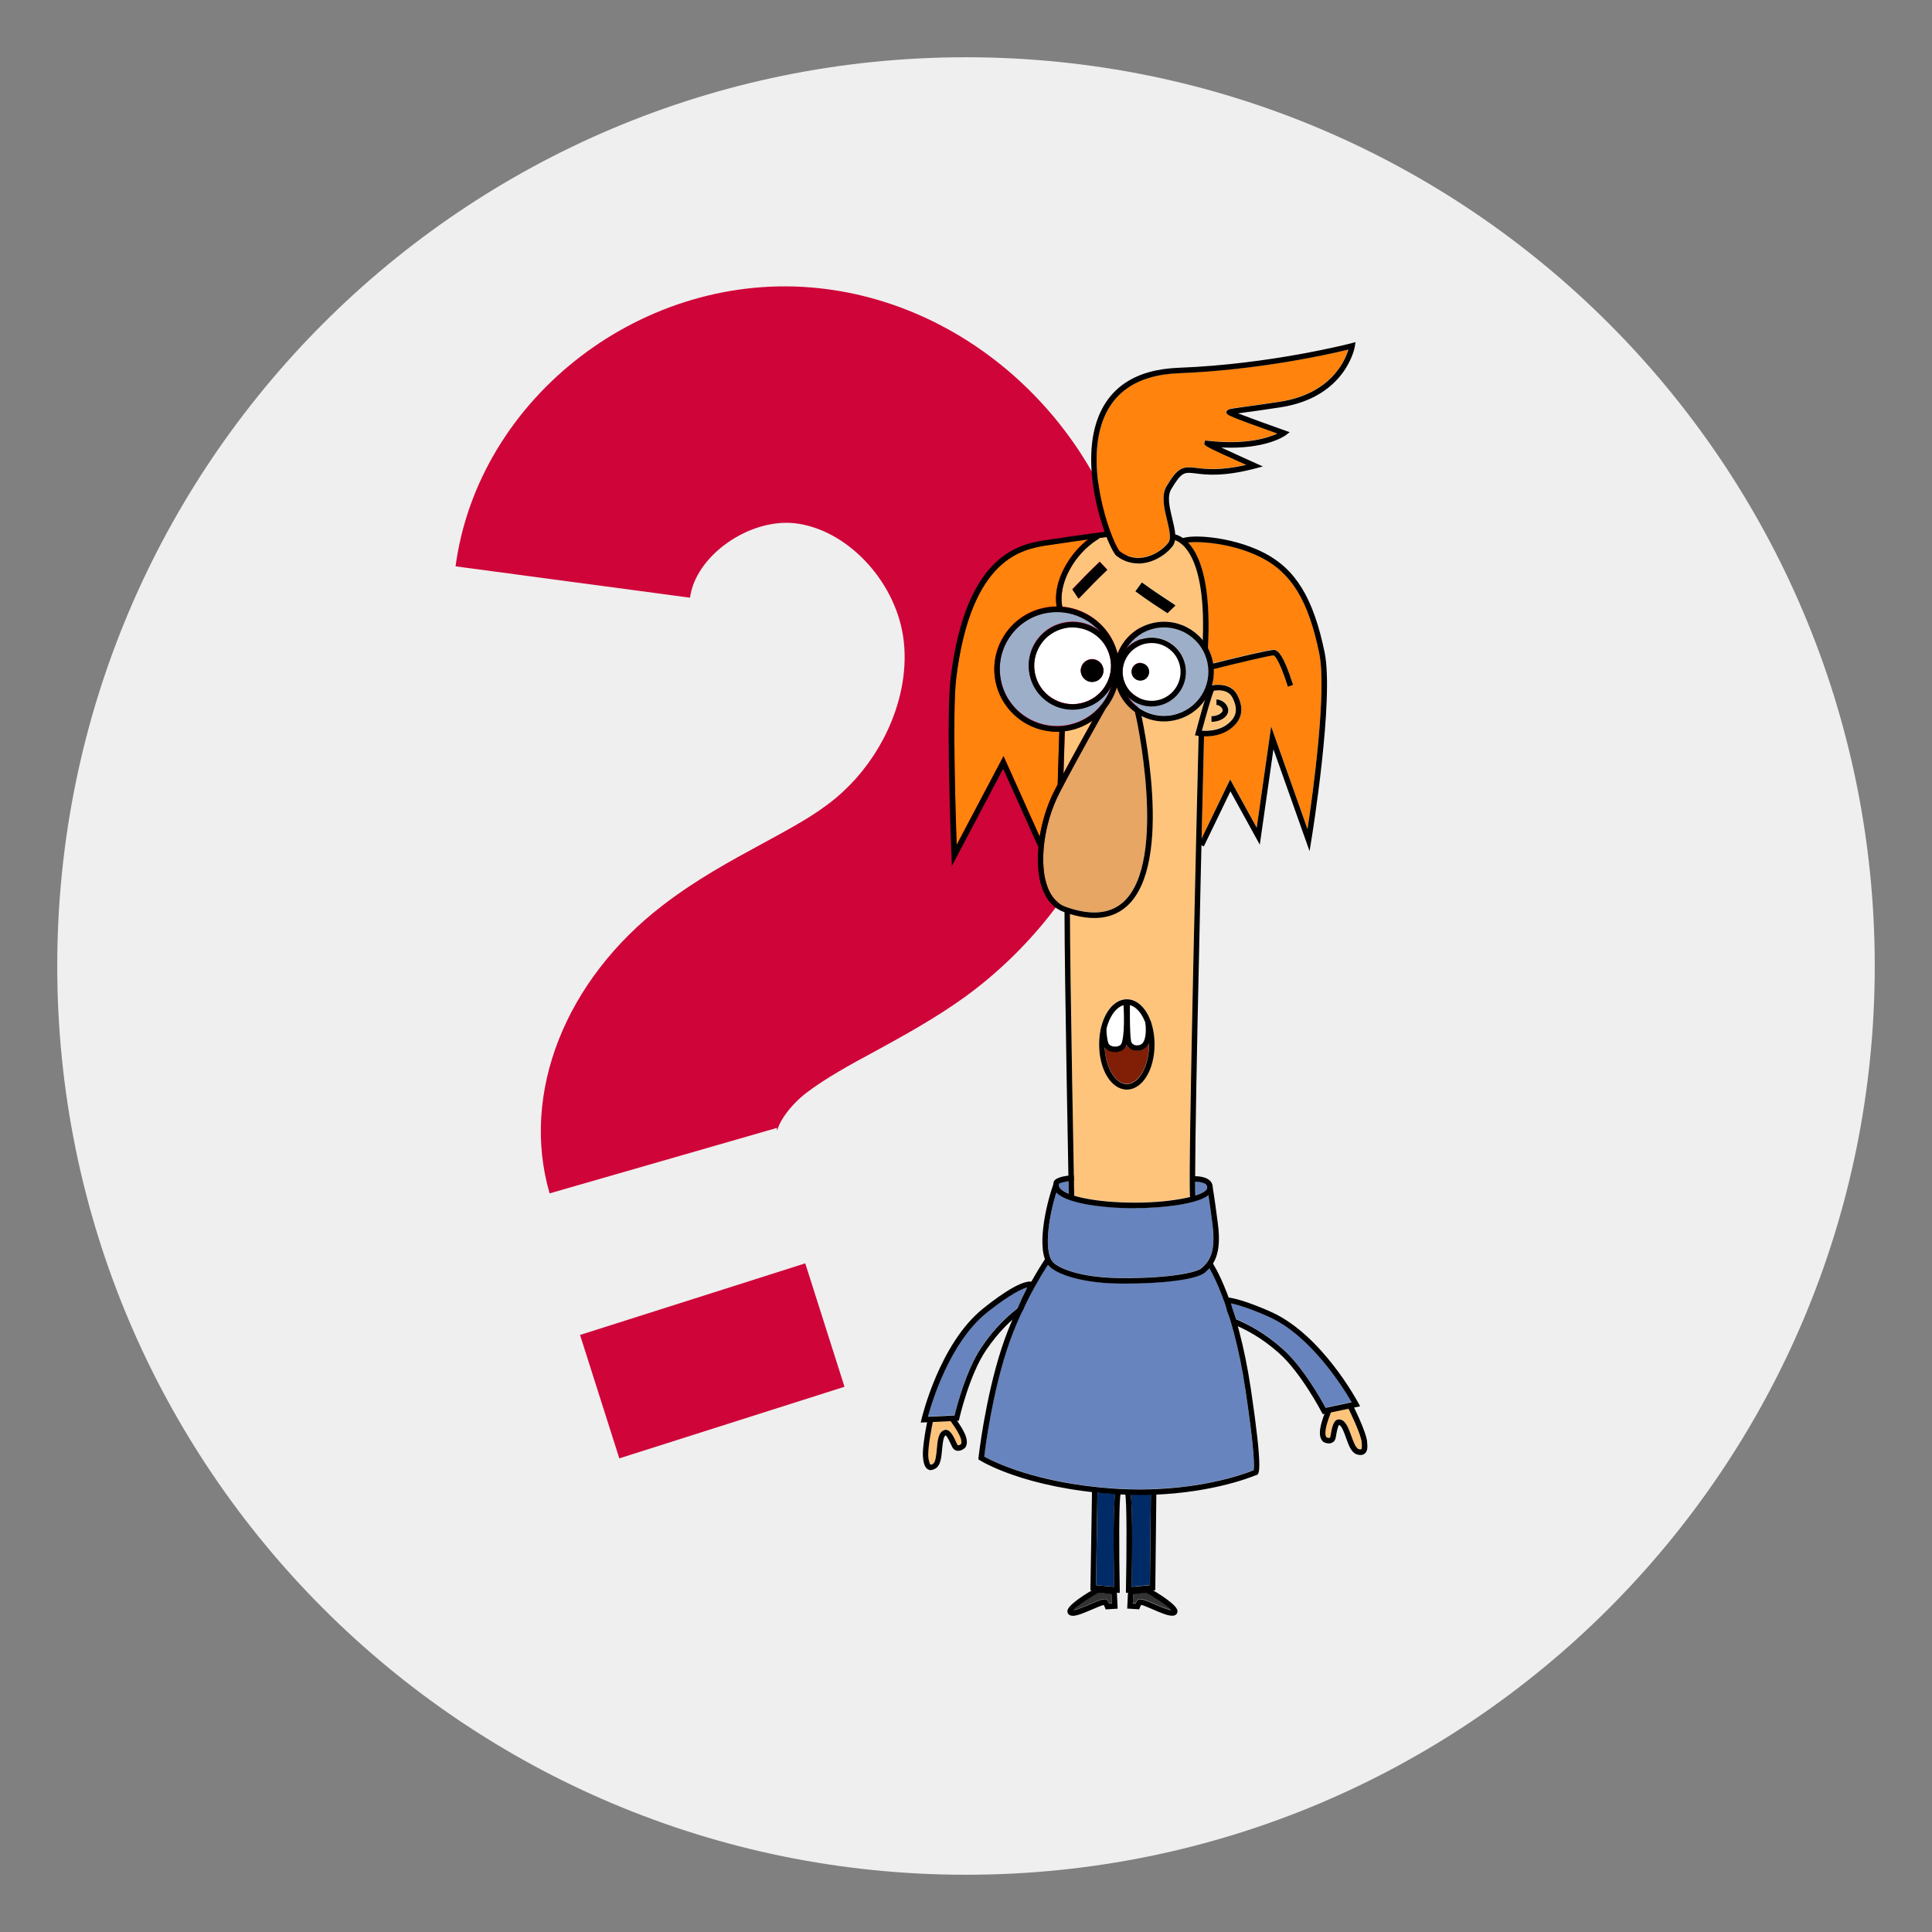 <?xml version="1.0" encoding="UTF-8"?>
<svg id="_Слой_1" data-name="Слой 1" xmlns="http://www.w3.org/2000/svg" version="1.1" viewBox="0 0 212.6 212.6">
  <rect x="0" y="0" width="212.6" height="212.6" fill="#808080" stroke="none"/>
  <defs>
    <style>
      .cls-1 {
        fill: #000;
      }

      .cls-1, .cls-2, .cls-3, .cls-4, .cls-5, .cls-6, .cls-7, .cls-8, .cls-9, .cls-10, .cls-11, .cls-12 {
        stroke-width: 0px;
      }

      .cls-2 {
        fill: #ff830c;
      }

      .cls-13 {
        fill: none;
        stroke: #000;
        stroke-miterlimit: 10;
        stroke-width: 2.5px;
      }

      .cls-3 {
        fill: #e7a663;
      }

      .cls-4 {
        fill: #801e06;
      }

      .cls-5 {
        fill: #cf0439;
      }

      .cls-6 {
        fill: #9daec8;
      }

      .cls-7 {
        fill: #002b66;
      }

      .cls-8 {
        fill: #efefef;
      }

      .cls-9 {
        fill: #333;
      }

      .cls-10 {
        fill: #6784be;
      }

      .cls-11 {
        fill: #fff;
      }

      .cls-12 {
        fill: #ffc47b;
      }
    </style>
  </defs>
  <path class="cls-8" d="M106.3,206.3c-55.25,0-100-44.75-100-100S51.05,6.3,106.3,6.3s100,44.75,100,100-44.75,100-100,100Z"/>
  <path class="cls-5" d="M125.13,66.22c-2.7-18.1-17.4-32.6-34.95-34.5-19.25-2.1-37.55,11.95-40.05,30.6l25.8,3.45c.6-4.6,6.45-8.7,11.45-8.2,5.7.6,11.05,6.2,12,12.45,1,6.6-2.5,14.3-8.5,18.65-1.95,1.45-4.4,2.75-7.05,4.2-3.4,1.85-7.2,3.9-10.9,6.75-10.75,8.25-15.65,20.7-12.45,31.7l25-7.2c.05.2.05.3.05.35.05-.65,1.1-2.6,3.25-4.25,2.05-1.55,4.65-3,7.45-4.5,3.1-1.7,6.6-3.6,10-6.05,13.9-10.15,21.3-27.2,18.9-43.45Z"/>
  <path class="cls-5" d="M88.61,139.02l-24.78,7.88,4.32,13.58,24.78-7.88-4.32-13.58Z"/>
  <g>
    <path class="cls-10" d="M112.41,142.92c.08-.18.17-.36.26-.53.1-.2.2-.39.28-.58.02-.06.05-.12.08-.17-.98.24-2.9,1.53-4.54,2.86-3.95,3.23-5.93,9.71-6.38,11.37l2.93-.14c.24-1,1.28-5,2.96-7.5,1.47-2.18,2.89-3.45,3.99-4.31.06-.13.12-.26.18-.39.08-.21.15-.41.24-.61Z"/>
    <path class="cls-10" d="M122.87,140.61c4.91.1,8.66-.49,9.34-1.08.83-.73,1.6-1.7,1.2-4.8-.21-1.65-.35-2.64-.44-3.22-1.49,1.15-6.05,1.43-8.06,1.43-.03,0-.05,0-.08,0-3.27-.01-7.41-.47-8.58-1.73-.85,2.67-1.42,6.53-.38,7.66.6.66,2.96,1.66,7.01,1.74Z"/>
    <path class="cls-7" d="M124.42,164.46c.22,1.6.16,6.75.1,10.14l2.01-.18.11-9.97c-.4.01-.81.02-1.23.02-.32,0-.65,0-.98-.01Z"/>
    <path class="cls-12" d="M102.17,160.4v.07c.04.17.11.61.24.67.03.01.11,0,.27-.1.28-.18.35-.98.41-1.63.09-.97.17-1.88.85-2.08.59-.17,1,.72,1.29,1.36.05.1.09.19.12.25.03.07.06.07.08.07.1.01.27-.08.32-.13.18-.36-.15-1.13-.98-2.29-.1-.14-.15-.21-.18-.26l-1.97.09c-.22,1.05-.6,3.19-.47,3.95Z"/>
    <path class="cls-7" d="M122.46,164.37c-.58-.04-1.14-.09-1.69-.14l-.16,10.2,2,.18c-.07-3.45-.12-8.71.11-10.22-.09,0-.17,0-.26-.02Z"/>
    <path class="cls-12" d="M149.82,158.68c-.07-.77-.98-2.75-1.45-3.71l-1.93.41c-.01.06-.04.14-.1.3-.51,1.33-.63,2.16-.37,2.46.07.03.25.08.35.04.02,0,.04-.02.06-.09.02-.07.03-.16.05-.28.12-.7.29-1.65.89-1.65h.01c.71.02,1.02.88,1.35,1.79.22.61.49,1.37.81,1.47.18.06.27.04.29.03.11-.08.07-.54.05-.71v-.07Z"/>
    <path class="cls-10" d="M148.74,154.28c-.86-1.49-4.41-7.26-9.05-9.38-1.22-.56-2.98-1.25-4.23-1.51.02.09.03.18.05.26.09.28.19.57.28.87.09.21.17.42.24.64,1.4.6,3.09,1.47,5.07,3.22,2.26,1.99,4.27,5.6,4.76,6.51l2.87-.61Z"/>
    <path class="cls-10" d="M135.06,144.33l-.02-.05c-.03-.12-.06-.25-.09-.38-.8-2.36-1.53-3.77-1.88-4.37-.15.17-.31.32-.47.46-.95.84-4.93,1.24-8.72,1.24-.35,0-.69,0-1.03-.01-3.96-.08-6.64-1.06-7.44-1.94-.04-.04-.07-.08-.1-.13-.47.72-1.52,2.4-2.59,4.62-.03.09-.07.19-.1.29l-.05.09s-.04.06-.06.1l-.03.05h-.02c-.59,1.28-1.17,2.69-1.66,4.19-1.64,5.04-2.37,10.66-2.5,11.77.91.51,5.64,2.93,14.19,3.52,8.87.61,14.81-1.75,15.45-2.02.07-.34.14-1.88-.89-8.77-.52-3.49-1.2-6.25-1.87-8.35-.04-.1-.09-.21-.14-.31Z"/>
    <path class="cls-3" d="M123.58,99.27c4.85-4.32,1.63-19.55,1.32-20.94-.95-.68-1.64-1.63-2-2.73-.18.61-.45,1.2-.81,1.75-.13.2-.26.39-.41.57-.23.41-3.23,5.7-5.11,9.36-1.73,3.36-2.28,7.83-1.27,10.4.42,1.07,1.09,1.78,1.98,2.1,2.71.97,4.83.8,6.3-.5Z"/>
    <path class="cls-4" d="M126.18,115.16c-.25.29-.66.45-1.07.45-.13,0-.26-.02-.38-.05-.34-.09-.61-.31-.75-.6-.08.22-.19.39-.32.49-.25.2-.6.3-.96.3-.18,0-.36-.03-.53-.08-.26-.08-.46-.22-.61-.4.11,2.2,1.18,4,2.43,4,1.33,0,2.45-2,2.45-4.37,0-.06,0-.11,0-.16-.07.15-.15.3-.26.42Z"/>
    <path class="cls-2" d="M116.41,86.27h-.01s.18-5.77.18-5.77c-.09,0-.18,0-.28,0-3.17,0-6.03-2.21-6.73-5.43-.8-3.71,1.56-7.39,5.28-8.19.48-.1.96-.15,1.43-.16-.12-.7-.21-2.24.84-4.24.81-1.54,1.85-2.55,2.6-3.14-1.8.25-3.47.49-4.37.63h-.04c-2.74.43-8.45,1.3-10.09,14.65-.43,3.48-.07,14.72.05,18.33l5.16-9.77,3.98,8.86c.28-1.73.83-3.51,1.62-5.06.12-.24.25-.48.38-.73Z"/>
    <path class="cls-12" d="M118.19,129.89s0,0-.01,0c.02.86.03,1.44.03,1.67,1.52.46,3.91.75,6.62.76.04,0,.08,0,.11,0,2.31,0,4.52-.25,6.01-.62-.27-1.91.85-47.25.94-50.75-.04,0-.07-.01-.08-.01l-.33-.06.09-.32c.44-1.67.76-2.78,1-3.54-.79,1.13-1.96,1.92-3.32,2.21-.39.08-.78.13-1.17.13-.86,0-1.7-.21-2.47-.6.67,3.23,3.14,16.7-1.63,20.95-.96.85-2.15,1.28-3.55,1.28-.82,0-1.72-.15-2.69-.44,0,5.99.32,23.2.43,29.1v.24ZM124,109.93c1.71,0,3.05,2.18,3.05,4.97s-1.34,4.97-3.05,4.97-3.05-2.18-3.05-4.97,1.34-4.97,3.05-4.97Z"/>
    <path class="cls-11" d="M121.95,114.73c.06.21.25.32.41.37.32.1.71.05.93-.12.37-.29.47-2.45.35-4.38-.83.23-1.54,1.25-1.88,2.6,0,.1.02.92.2,1.54Z"/>
    <path class="cls-11" d="M124.46,114.52c.06.3.27.41.43.46.3.08.66-.01.84-.22.44-.5.38-1.74.3-2.24-.38-1.02-.99-1.75-1.69-1.93,0,.89-.02,3.25.12,3.93Z"/>
    <path class="cls-12" d="M120.97,59.23s-2.02,1.06-3.32,3.54c-1.04,1.98-.86,3.48-.75,3.98,1.1.09,2.18.46,3.13,1.07,1.48.96,2.52,2.41,2.95,4.12.14-.35.31-.7.52-1.02.79-1.23,2.02-2.08,3.45-2.39,2.08-.45,4.14.35,5.41,1.9.35-9.06-2.2-10.71-3.04-11.01-.04.23-.12.45-.25.63-.59.8-1.81,1.69-3.23,1.89-.19.03-.38.04-.57.04-.86,0-1.68-.28-2.39-.83-.24-.18-.66-.94-1.1-2.07-.27.03-.54.07-.82.11l.02.05ZM125.65,64.07c1.37,1,2.48,1.71,3.07,2.1.45.29.55.36.63.44l-.87.84s.02.02.04.04c-.05-.04-.25-.17-.46-.3-.6-.39-1.72-1.11-3.12-2.14l.71-.98ZM121.84,62.68c-1.23,1.17-2.14,2.12-2.62,2.63-.37.39-.45.47-.55.54l-.67-1.01s-.03.02-.04.03c.04-.04.21-.22.38-.39.49-.52,1.41-1.49,2.67-2.68l.83.88Z"/>
    <path class="cls-10" d="M117.6,131.35c0-.29-.01-.77-.03-1.39-.51.07-.94.18-1.05.28-.04.17-.01.32.1.47.17.23.5.44.97.63Z"/>
    <path class="cls-10" d="M131.55,131.54c.79-.25,1.27-.54,1.29-.84.01-.15-.02-.26-.11-.36-.25-.25-.83-.32-1.21-.33,0,.77.01,1.3.03,1.52Z"/>
    <path class="cls-9" d="M124.71,175.41l-.05,1,.3.02c.04-.09.1-.2.18-.31.08-.12.19-.17.34-.17.3,0,.77.2,1.54.53.53.23,1.45.62,1.86.68-.43-.53-2.33-1.72-2.79-1.92l-1.38.17Z"/>
    <path class="cls-9" d="M120.93,175.25c-.46.21-2.36,1.39-2.79,1.92.41-.06,1.33-.45,1.86-.68,1.17-.5,1.65-.71,1.88-.37.07.11.13.22.18.31l.3-.02-.05-1-1.38-.17Z"/>
    <path class="cls-6" d="M129.13,78.65c1.27-.28,2.36-1.03,3.07-2.12.71-1.09.94-2.4.67-3.67-.49-2.28-2.52-3.84-4.76-3.84-.34,0-.69.04-1.03.11-1.27.28-2.36,1.03-3.07,2.12-.02.03-.04.07-.06.1.51-.55,1.19-.96,1.98-1.13,2.04-.44,4.06.86,4.5,2.9.44,2.04-.86,4.06-2.9,4.5-.27.06-.54.09-.81.09-.72,0-1.43-.21-2.04-.61-.21-.14-.4-.29-.58-.46,1.09,1.58,3.06,2.43,5.04,2Z"/>
    <path class="cls-12" d="M134.92,79.77c1.15-.8,1.37-1.73.7-3.04-.49-.95-1.69-.82-2.05-.75-.21.45-.79,2.47-1.31,4.4.57.04,1.75.02,2.66-.61ZM133.32,78.78s.83,0,1.17-.49c.03-.04.1-.15,0-.35-.12-.22-.4-.4-.63-.4h0v-.6c.44,0,.94.29,1.17.72.18.33.17.69-.03.98-.49.73-1.51.76-1.67.76h-.02v-.6Z"/>
    <path class="cls-11" d="M120.32,69.69c-.69-.44-1.48-.67-2.28-.67-.3,0-.6.03-.9.1-1.1.24-2.05.89-2.66,1.84-.61.95-.82,2.08-.58,3.18.24,1.1.89,2.05,1.84,2.66.95.61,2.08.82,3.18.58,1.1-.24,2.05-.89,2.66-1.84.61-.95.82-2.08.58-3.18-.24-1.1-.89-2.05-1.84-2.66ZM121.4,73.51c.15.68-.28,1.34-.96,1.49-.68.15-1.34-.28-1.49-.96-.15-.68.28-1.34.96-1.49s1.34.28,1.49.96Z"/>
    <path class="cls-2" d="M132.91,71.27c.24.45.43.93.54,1.45.02.09.03.17.04.26,1.68-.42,6.27-1.55,6.73-1.49.4.05,1,.52,2.02,3.72.02.06.03.11.04.12l-.57.21s-.02-.07-.05-.15c-1-3.14-1.5-3.3-1.52-3.3h0c-.42,0-4.21.91-6.58,1.5.03.61-.03,1.21-.19,1.8h.04c.39-.07,2.05-.3,2.75,1.07.8,1.56.5,2.84-.9,3.81-.88.61-1.93.73-2.64.73-.04,0-.08,0-.12,0-.08,3.29-.18,7.14-.27,11.24l3.14-6.49,2.92,5.31,1.59-11.14,4,11.3c.56-3.72,2.15-15.17,1.29-19.35-1.19-5.78-3.04-8.83-6.37-10.53-3.06-1.57-6.72-1.83-8.09-1.66,1.22,1.28,2.6,4.32,2.2,11.61Z"/>
    <path class="cls-11" d="M124.99,76.6c.71.46,1.57.62,2.4.44,1.72-.37,2.81-2.07,2.44-3.78-.18-.83-.67-1.54-1.39-2-.52-.34-1.11-.51-1.72-.51-.23,0-.45.02-.68.07-1.72.37-2.81,2.07-2.44,3.78.18.83.67,1.54,1.39,2ZM125.28,72.95c.52-.11,1.04.22,1.15.74.11.52-.22,1.04-.74,1.15-.52.11-1.04-.22-1.15-.74-.11-.52.22-1.04.74-1.15Z"/>
    <path class="cls-2" d="M125.74,61.34c1.24-.18,2.33-.98,2.82-1.65.34-.46.09-1.5-.15-2.5-.31-1.26-.65-2.69-.06-3.69,1.29-2.17,1.82-2.21,3.31-2.03,1.04.13,2.58.32,5.47-.33-4.69-2.11-4.68-2.13-4.6-2.44l.07-.25.27.03c4.22.49,6.67-.32,7.68-.79-5.48-1.95-5.52-2.06-5.57-2.23l-.05-.14.08-.13c.13-.19.25-.21,1.77-.42.85-.12,2.14-.29,4.03-.58,5.59-.86,7.17-4.45,7.56-5.74-2,.49-9.84,2.26-18.64,2.6-4.51.17-7.38,2.07-8.51,5.63-1.81,5.67,1.41,13.52,2.02,13.99.75.58,1.59.8,2.51.67Z"/>
    <path class="cls-6" d="M122.09,75.85c-.7,1.08-1.78,1.83-3.04,2.1-.34.07-.69.11-1.03.11-.92,0-1.82-.26-2.61-.77-1.08-.7-1.83-1.78-2.1-3.04s-.04-2.55.66-3.64c.7-1.08,1.78-1.83,3.04-2.1s2.55-.04,3.64.66c.11.07.22.15.32.23-.37-.41-.79-.77-1.27-1.08-1.03-.66-2.2-1-3.39-1-.45,0-.89.05-1.34.14-1.64.35-3.04,1.33-3.95,2.74-.91,1.41-1.21,3.09-.86,4.73.73,3.39,4.09,5.54,7.47,4.81,1.64-.35,3.05-1.33,3.95-2.74.31-.48.54-.98.71-1.51-.06.12-.13.23-.2.34Z"/>
    <path class="cls-12" d="M120.21,79.29c-.73.51-1.56.87-2.46,1.06-.19.04-.38.07-.57.1l-.14,4.64c1.11-2.08,2.35-4.32,3.18-5.8Z"/>
    <g>
      <path class="cls-1" d="M145.55,155.6l-.11-.2s-2.28-4.37-4.73-6.53c-1.98-1.75-3.66-2.58-5.04-3.17l-.13-.06-.04-.14c-.11-.4-.27-.78-.44-1.13l-.02-.05c-.09-.36-.16-.74-.24-1.21l-.07-.4.41.06c1.69.23,4.3,1.4,4.81,1.63h0c5.5,2.52,9.37,9.7,9.53,10l.19.35-4.12.87ZM136.04,145.19c1.4.6,3.09,1.47,5.07,3.22,2.26,1.99,4.27,5.6,4.76,6.51l2.87-.61c-.86-1.49-4.41-7.26-9.05-9.38-1.22-.56-2.98-1.25-4.23-1.51.05.26.1.5.15.72.15.33.3.68.42,1.06Z"/>
      <path class="cls-1" d="M149.71,160.11c-.12,0-.26-.02-.41-.07-.6-.2-.89-.99-1.19-1.84-.2-.57-.48-1.34-.76-1.39-.15.15-.28.89-.32,1.14-.02.12-.04.23-.06.3-.06.28-.24.47-.5.55-.35.1-.77-.05-.91-.19-.61-.63-.23-1.92.22-3.11.04-.1.07-.17.08-.21,0,0,0,.04,0,.08l.6-.06c0,.09-.01.15-.11.4-.51,1.33-.63,2.16-.37,2.46.07.03.25.08.35.04.02,0,.04-.02.06-.09.02-.07.03-.16.05-.28.12-.7.29-1.65.89-1.65h.01c.71.02,1.02.88,1.35,1.79.22.61.49,1.37.81,1.47.18.06.27.04.29.03.11-.08.07-.54.05-.71v-.07c-.08-.84-1.17-3.14-1.58-3.95l.54-.27c.06.12,1.54,3.04,1.64,4.18v.07c.04.38.09.95-.27,1.23-.12.1-.27.15-.45.15Z"/>
      <path class="cls-1" d="M101.32,156.54l.09-.39c.08-.34,2-8.26,6.69-12.09.96-.78,4.19-3.32,5.47-3.01l.3.07-.07.3s-.02.09-.02.14v.09s-.07.07-.07.07c-.08.1-.15.22-.21.35-.09.22-.2.43-.3.63-.09.17-.17.33-.24.49-.12.28-.22.56-.34.89l-.05.09s-.04.06-.06.1l-.03.05-.05.04c-1.07.84-2.48,2.08-3.94,4.24-1.83,2.71-2.92,7.47-2.93,7.52l-.05.22-4.2.2ZM113.03,141.67c-.98.24-2.9,1.53-4.54,2.86-3.95,3.23-5.93,9.71-6.38,11.37l2.93-.14c.24-1,1.28-5,2.96-7.5,1.48-2.2,2.93-3.48,4.03-4.34.01-.02.03-.05.04-.07.12-.33.22-.61.34-.9.08-.18.17-.36.26-.53.1-.2.2-.39.28-.58.02-.06.05-.12.08-.17Z"/>
      <path class="cls-1" d="M102.44,161.78c-.09,0-.18-.02-.27-.06-.42-.19-.52-.75-.58-1.12v-.07c-.2-1.12.49-4.32.52-4.45l.59.13c-.19.89-.67,3.39-.53,4.22v.07c.04.17.11.61.24.67.03.01.11,0,.27-.1.28-.18.35-.98.41-1.63.09-.97.17-1.88.85-2.08.59-.17,1,.72,1.29,1.36.05.1.09.19.12.25.03.07.06.07.08.07.1.01.27-.08.32-.13.18-.36-.15-1.13-.98-2.29-.16-.22-.19-.27-.21-.36l.6-.09s-.02-.08-.03-.08c.02.03.07.1.13.18.74,1.03,1.44,2.2,1,2.96-.1.17-.46.42-.82.42h-.02c-.27,0-.49-.15-.63-.4-.04-.07-.08-.17-.13-.28-.11-.23-.42-.91-.6-1.02-.26.12-.33.94-.39,1.54-.08.89-.16,1.74-.69,2.08-.21.13-.4.2-.58.2ZM105.78,158.93h0Z"/>
      <path class="cls-1" d="M128.09,79.39c-1.04,0-2.06-.3-2.96-.88-1.23-.79-2.08-2.02-2.39-3.45-.31-1.43-.04-2.9.75-4.13.79-1.23,2.02-2.08,3.45-2.39,2.95-.64,5.87,1.24,6.51,4.2h0c.31,1.43.04,2.9-.75,4.13-.79,1.23-2.02,2.08-3.45,2.39-.39.08-.78.13-1.17.13ZM128.1,69.04c-.34,0-.69.04-1.03.11-1.27.28-2.36,1.03-3.07,2.12-.71,1.09-.94,2.4-.67,3.67.57,2.63,3.17,4.3,5.79,3.73,1.27-.28,2.36-1.03,3.07-2.12.71-1.09.94-2.4.67-3.67h0c-.49-2.28-2.52-3.84-4.76-3.84Z"/>
      <path class="cls-1" d="M116.3,80.53c-3.17,0-6.03-2.21-6.73-5.43-.8-3.71,1.56-7.39,5.28-8.19,1.8-.39,3.64-.05,5.19.94,1.55,1,2.61,2.54,3,4.33.39,1.8.05,3.64-.94,5.19-1,1.55-2.54,2.61-4.33,3-.49.11-.98.16-1.46.16ZM116.31,67.36c-.45,0-.89.05-1.34.14-1.64.35-3.04,1.33-3.95,2.74-.91,1.41-1.21,3.09-.86,4.73.73,3.39,4.09,5.54,7.47,4.81,1.64-.35,3.05-1.33,3.95-2.74.91-1.41,1.21-3.09.86-4.73h0c-.35-1.64-1.33-3.05-2.74-3.95-1.03-.66-2.2-1-3.39-1Z"/>
      <path class="cls-1" d="M118.02,78.1c-.92,0-1.82-.26-2.61-.77-1.08-.7-1.83-1.78-2.1-3.04s-.04-2.55.66-3.64c.7-1.08,1.78-1.83,3.04-2.1s2.55-.04,3.64.66c1.08.7,1.83,1.78,2.1,3.04s.04,2.55-.66,3.64c-.7,1.08-1.78,1.83-3.04,2.1-.34.07-.69.11-1.03.11ZM118.04,69.04c-.3,0-.6.03-.9.1-1.1.24-2.05.89-2.66,1.84-.61.95-.82,2.08-.58,3.18.24,1.1.89,2.05,1.84,2.66.95.61,2.08.82,3.18.58,1.1-.24,2.05-.89,2.66-1.84.61-.95.82-2.08.58-3.18-.24-1.1-.89-2.05-1.84-2.66-.69-.44-1.48-.67-2.28-.67Z"/>
      <path class="cls-1" d="M126.71,77.74c-.72,0-1.43-.21-2.04-.61-.85-.55-1.44-1.39-1.65-2.38-.44-2.04.86-4.06,2.9-4.5,2.04-.44,4.06.86,4.5,2.9h0c.44,2.04-.86,4.06-2.9,4.5-.27.06-.54.09-.81.09ZM126.73,70.76c-.23,0-.45.02-.68.07-1.72.37-2.81,2.07-2.44,3.78.18.83.67,1.54,1.39,2,.71.46,1.57.62,2.4.44,1.72-.37,2.81-2.07,2.44-3.78h0c-.18-.83-.67-1.54-1.39-2-.52-.34-1.11-.51-1.72-.51Z"/>
      <path class="cls-1" d="M120.43,101.02c-1.01,0-2.13-.22-3.35-.66-1.06-.38-1.85-1.2-2.34-2.45-1.07-2.71-.51-7.39,1.29-10.89,1.95-3.79,5.11-9.35,5.14-9.41l.53.3c-.03.06-3.18,5.6-5.13,9.38-1.73,3.36-2.28,7.83-1.27,10.4.42,1.07,1.09,1.78,1.98,2.1,2.71.97,4.83.8,6.3-.5,5.06-4.5,1.34-20.88,1.3-21.04l.59-.14c.16.69,3.84,16.9-1.49,21.63-.96.85-2.15,1.28-3.55,1.28Z"/>
      <path class="cls-1" d="M117.61,131.7c0-.24-.47-24.37-.47-31.34h.6c0,6.97.47,31.08.47,31.33h-.6Z"/>
      <path class="cls-1" d="M130.96,131.75c-.28-1.75.89-48.91.94-50.91l.6.02c-.42,16.98-1.16,49.44-.95,50.8l-.6.1Z"/>
      <path class="cls-1" d="M124.91,132.96s-.05,0-.08,0c-3.38-.01-7.68-.5-8.69-1.86-.23-.31-.3-.67-.19-1.03.15-.52,1.28-.7,2.2-.75l.04.6c-.75.05-1.51.21-1.66.34-.04.17-.01.32.1.47.69.93,4.07,1.6,8.2,1.61.04,0,.08,0,.11,0,4.07,0,7.82-.77,7.9-1.62.01-.15-.02-.26-.11-.36-.32-.33-1.2-.34-1.48-.32l-.05-.6c.14-.01,1.38-.09,1.96.5.22.22.32.51.29.84-.17,1.79-6.15,2.17-8.54,2.17ZM116.52,130.27h0Z"/>
      <path class="cls-1" d="M123.89,141.25c-.35,0-.69,0-1.03-.01-3.96-.08-6.64-1.06-7.44-1.94-1.51-1.64-.28-6.86.5-8.99l.57.21c-.98,2.63-1.76,7.13-.62,8.37.6.66,2.96,1.66,7.01,1.74,4.91.1,8.66-.49,9.34-1.08.83-.73,1.6-1.7,1.2-4.8-.41-3.21-.56-3.92-.56-3.93l.59-.12s.15.72.57,3.98c.44,3.39-.49,4.53-1.4,5.33-.95.84-4.93,1.24-8.72,1.24Z"/>
      <path class="cls-1" d="M125.4,164.5c-.94,0-1.92-.03-2.95-.1-9.69-.67-14.43-3.58-14.63-3.71l-.16-.1.02-.19c0-.06.71-6.43,2.55-12.08,1.78-5.45,4.82-9.84,4.85-9.89l.5.35s-3.02,4.36-4.77,9.73c-1.64,5.04-2.37,10.66-2.5,11.77.91.51,5.64,2.93,14.19,3.52,8.87.61,14.81-1.75,15.45-2.02.07-.34.14-1.88-.89-8.77-1.45-9.74-4.17-13.77-4.2-13.81l.5-.34c.11.17,2.83,4.17,4.3,14.07,1.33,8.99.89,9.24.65,9.37-.04.02-.09.04-.13.04-.63.26-5.45,2.17-12.78,2.17Z"/>
      <path class="cls-1" d="M116.37,67.16c-.03-.08-.67-1.96.74-4.64,1.39-2.65,3.5-3.75,3.58-3.8l.28.54s-2.02,1.06-3.32,3.54c-1.28,2.44-.71,4.14-.71,4.16l-.57.2Z"/>
      <path class="cls-1" d="M132.91,71.38l-.6-.03c.63-11.04-2.83-11.9-3.23-11.97l.04-.3.05-.3-.05.3.06-.3c.74.12,4.38,1.26,3.74,12.6Z"/>
      <path class="cls-1" d="M122.7,115.78c-.18,0-.36-.03-.53-.08-.41-.13-.69-.41-.8-.78-.21-.73-.22-1.67-.22-1.71h.6s0,.89.2,1.54c.06.21.25.32.41.37.32.1.71.05.93-.12.39-.3.47-2.63.33-4.62l.6-.04c.07,1.04.25,4.5-.56,5.14-.25.2-.6.3-.96.3Z"/>
      <path class="cls-1" d="M125.12,115.63c-.13,0-.26-.02-.38-.05-.46-.12-.77-.46-.87-.92-.18-.91-.13-4.26-.13-4.4h.6s-.05,3.44.12,4.29c.06.3.27.41.43.46.3.08.66-.01.84-.22.46-.52.37-1.84.3-2.3l.6-.1c.03.2.29,1.97-.44,2.79-.25.29-.66.45-1.07.45Z"/>
      <path class="cls-1" d="M123.22,175.29l-3.23-.29.18-11.19h.6s-.17,10.63-.17,10.63l2,.18c-.07-3.91-.14-10.13.22-10.61l.49.36s.02-.03.02-.03c-.22.56-.19,6.8-.11,10.61v.34Z"/>
      <path class="cls-1" d="M123.9,175.29v-.34c.08-3.81.12-10.05-.1-10.61,0,0,0,.01.02.03l.49-.36c.35.48.29,6.7.22,10.61l2.01-.18.11-10.32h.6s-.12,10.87-.12,10.87l-3.22.29Z"/>
      <circle class="cls-1" cx="120.18" cy="73.8" r="1.25"/>
      <circle class="cls-1" cx="125.49" cy="73.93" r=".97"/>
      <path class="cls-1" d="M132.62,81.03c-.46,0-.77-.05-.8-.06l-.33-.06.09-.32c1.31-4.93,1.53-5.05,1.66-5.12l.12-.06h.05c.39-.06,2.05-.29,2.75,1.08.8,1.56.5,2.84-.9,3.81-.88.61-1.93.73-2.64.73ZM132.26,80.41c.57.04,1.75.02,2.66-.61,1.15-.8,1.37-1.73.7-3.04-.49-.95-1.69-.82-2.05-.75-.21.45-.79,2.47-1.31,4.4ZM133.3,76.02s0,0,0,0h0Z"/>
      <path class="cls-13" d="M132.28,78.89"/>
      <path class="cls-1" d="M133.33,79.41h-.02v-.6s.85,0,1.18-.49c.03-.04.1-.15,0-.35-.12-.22-.4-.4-.63-.4h0v-.6c.44,0,.94.29,1.17.72.18.33.17.69-.03.98-.49.73-1.51.76-1.67.76Z"/>
      <path class="cls-1" d="M144.11,93.67l-3.98-11.22-1.5,10.5-3.23-5.87-2.93,6.06-.54-.26,3.44-7.11,2.92,5.31,1.59-11.14,4,11.3c.56-3.72,2.15-15.17,1.29-19.35-1.19-5.78-3.04-8.83-6.37-10.53-3.65-1.87-8.14-1.88-8.61-1.52l-.46-.39c.6-.77,5.63-.53,9.34,1.37,3.51,1.8,5.45,4.97,6.69,10.95,1.06,5.11-1.36,20.12-1.47,20.76l-.19,1.16Z"/>
      <path class="cls-1" d="M125.26,62c-.86,0-1.68-.28-2.39-.83-.86-.66-4.08-8.82-2.23-14.65,1.22-3.83,4.27-5.87,9.07-6.05,10.09-.38,18.91-2.68,19-2.7l.45-.12-.07.46c0,.06-.94,5.6-8.18,6.71-1.89.29-3.18.47-4.04.58-.23.03-.44.06-.63.09,1.22.47,3.56,1.32,5.15,1.88l.53.19-.45.34c-.1.07-2.19,1.58-7.09,1.34,1.11.52,2.68,1.23,3.81,1.74l.78.35-.83.22c-3.56.93-5.43.69-6.54.55-1.29-.16-1.56-.2-2.72,1.74-.47.79-.17,2.04.12,3.24.29,1.19.56,2.31.05,3-.59.8-1.81,1.69-3.23,1.89-.19.03-.38.04-.57.04ZM148.37,38.47c-2,.49-9.84,2.26-18.64,2.6-4.51.17-7.38,2.07-8.51,5.63-1.81,5.67,1.41,13.52,2.02,13.99.75.58,1.59.8,2.51.67,1.24-.18,2.33-.98,2.82-1.65.34-.46.09-1.5-.15-2.5-.31-1.26-.65-2.69-.06-3.69,1.29-2.17,1.82-2.21,3.31-2.03,1.04.13,2.58.32,5.47-.33-4.69-2.11-4.68-2.13-4.6-2.44l.07-.25.27.03c4.22.49,6.67-.32,7.68-.79-5.48-1.95-5.52-2.06-5.57-2.23l-.05-.14.08-.13c.13-.19.25-.21,1.77-.42.85-.12,2.14-.29,4.03-.58,5.59-.86,7.17-4.45,7.56-5.74Z"/>
      <path class="cls-1" d="M118.04,177.8c-.21,0-.37-.06-.48-.19-.06-.08-.16-.25-.06-.5.31-.79,3.04-2.4,3.35-2.44h.04s2,.24,2,.24l.1,2.11-1.32.08-.08-.21s-.05-.13-.14-.28c-.24.06-.79.29-1.21.47-.99.43-1.73.73-2.2.73ZM120.93,175.27c-.46.21-2.36,1.39-2.79,1.92.41-.06,1.33-.45,1.86-.68,1.17-.5,1.65-.71,1.88-.37.07.11.13.22.18.31l.3-.02-.05-1-1.38-.17Z"/>
      <path class="cls-1" d="M128.99,177.8c-.48,0-1.21-.3-2.2-.73-.42-.18-.97-.42-1.21-.47-.09.15-.14.27-.14.28l-.08.21-1.32-.08.1-2.11,2-.24h.04c.31.05,3.04,1.66,3.35,2.45.1.25,0,.42-.06.5-.11.13-.27.19-.48.19ZM125.48,175.98c.3,0,.77.2,1.54.53.53.23,1.45.62,1.86.68-.43-.53-2.33-1.72-2.79-1.92l-1.38.17-.05,1,.3.02c.04-.09.1-.2.18-.31.08-.12.19-.17.34-.17Z"/>
      <path class="cls-1" d="M128.52,67.51s-.25-.17-.46-.3c-.6-.39-1.72-1.11-3.12-2.14l.71-.98c1.37,1,2.48,1.71,3.07,2.1.45.29.55.36.63.44l-.87.84s.02.02.04.04Z"/>
      <path class="cls-1" d="M118.68,65.88l-.67-1.01s-.03.02-.04.03c.04-.04.21-.22.38-.39.49-.52,1.41-1.49,2.67-2.68l.83.88c-1.23,1.17-2.14,2.12-2.62,2.63-.37.39-.45.47-.55.54Z"/>
      <path class="cls-1" d="M141.72,75.57s-.02-.07-.05-.15c-1-3.14-1.5-3.3-1.52-3.3h0c-.43,0-4.32.93-6.69,1.53l-.15-.59c1.5-.38,6.44-1.6,6.92-1.54.4.05,1,.52,2.02,3.72.02.06.03.11.04.12l-.57.21Z"/>
      <rect class="cls-1" x="113.75" y="82.96" width="6.08" height=".6" transform="translate(29.91 197.4) rotate(-88.21)"/>
      <path class="cls-1" d="M104.75,95.26l-.05-1.12c-.03-.63-.61-15.36-.09-19.56,1.7-13.8,7.71-14.72,10.6-15.17h.04c1.28-.2,4.1-.61,6.66-.94l.08.6c-2.55.32-5.37.73-6.64.93h-.04c-2.74.43-8.45,1.3-10.09,14.65-.43,3.48-.07,14.72.05,18.33l5.16-9.77,4.34,9.67-.55.25-3.83-8.54-5.63,10.67Z"/>
      <path class="cls-1" d="M124,119.9c-1.71,0-3.05-2.18-3.05-4.97s1.34-4.97,3.05-4.97,3.05,2.18,3.05,4.97-1.34,4.97-3.05,4.97ZM124,110.56c-1.33,0-2.45,2-2.45,4.37s1.12,4.37,2.45,4.37,2.45-2,2.45-4.37-1.12-4.37-2.45-4.37Z"/>
    </g>
  </g>
</svg>